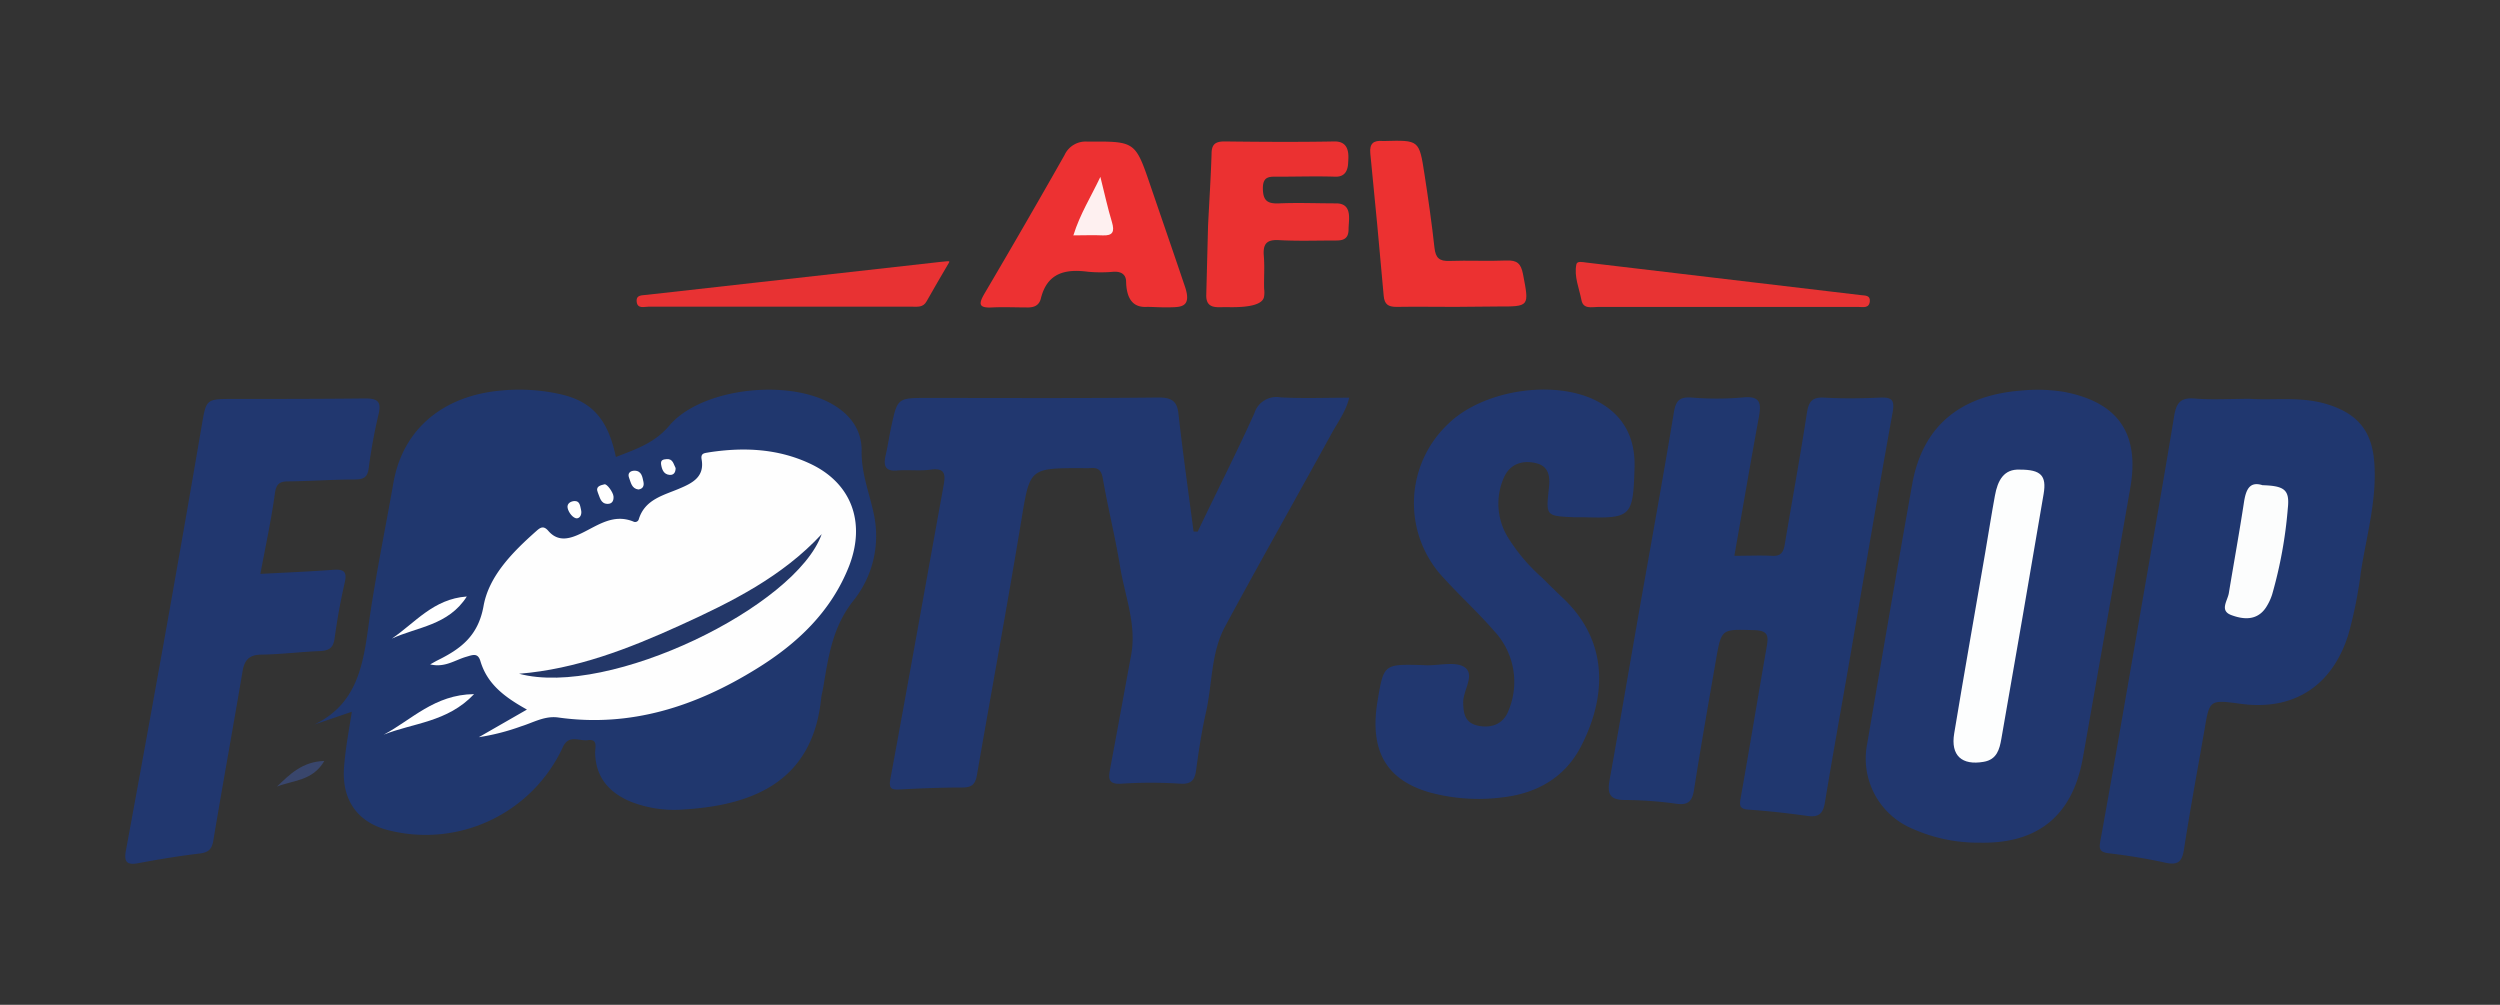 <svg id="Layer_1" data-name="Layer 1" xmlns="http://www.w3.org/2000/svg" viewBox="0 0 400 160.77">
  <rect x="0" y="0" width="400" height="160.77" fill="#333333" stroke="none"/>
  <defs>
    <style>
      .cls-1 {
        fill: #20376e;
      }

      .cls-2 {
        fill: #21376f;
      }

      .cls-3 {
        fill: #20376f;
      }

      .cls-4 {
        fill: #ed3132;
      }

      .cls-5 {
        fill: #eb3131;
      }

      .cls-6 {
        fill: #ec3131;
      }

      .cls-7 {
        fill: #e83233;
      }

      .cls-8 {
        fill: #e83333;
      }

      .cls-9 {
        fill: #39466c;
      }

      .cls-10 {
        fill: #fefefe;
      }

      .cls-11 {
        fill: #fff;
      }

      .cls-12 {
        fill: #fdfefe;
      }

      .cls-13 {
        fill: #fcfdfd;
      }

      .cls-14 {
        fill: #fef0f0;
      }

      .cls-15 {
        fill: #233768;
      }
    </style>
  </defs>
  <g>
    <path class="cls-1" d="M56.29,113.88l-6,2.05c6.54-3.13,7.74-9,8.6-15.32,1.07-7.83,2.69-15.59,4.06-23.38,1.49-8.48,7.84-13.93,17.28-14.75a30,30,0,0,1,9.63.64c4.93,1.17,7.44,4.05,8.68,10,3.12-1.23,6.13-2.17,8.53-5,4.6-5.48,16.63-7.32,24.14-4.38,3.91,1.53,6.71,4.33,6.65,8.43-.05,3.64,1.26,6.73,1.95,10.08a16.54,16.54,0,0,1-3.28,13.87c-3.33,4.18-4,9-4.81,13.86-.09.58-.27,1.14-.33,1.72-1.33,13.11-10.58,17.11-21.91,17.81a19,19,0,0,1-8.63-1.27c-3.42-1.45-5.55-3.89-5.63-7.81,0-.84.49-2.25-1.19-2-1.37.18-3.06-1-4,1.17a24.18,24.18,0,0,1-28.18,13.16c-4.89-1.36-7.34-5.08-6.76-10.5C55.31,119.56,55.81,117,56.29,113.88Z"/>
    <path class="cls-2" d="M191.63,85.06c3-6.3,6.19-12.56,9.07-18.94a3.69,3.69,0,0,1,4.18-2.54c3.6.19,7.22.05,11,.05-.55,2.22-1.8,3.87-2.77,5.63-5.68,10.35-11.51,20.63-17.11,31-2.3,4.28-2,9.27-3.09,13.9-.67,3-1.12,6-1.52,9-.22,1.6-.72,2.34-2.55,2.23a71.76,71.76,0,0,0-9.39,0c-2.24.15-2.1-.92-1.82-2.44,1.13-6,2.23-12.09,3.35-18.13.91-4.9-1-9.45-1.76-14.13s-1.94-9.37-2.76-14.08c-.24-1.4-.77-1.85-2.06-1.71a11.59,11.59,0,0,1-1.18,0c-8.59,0-8.42,0-9.82,8.43-2.24,13.58-4.74,27.11-7.09,40.67-.24,1.39-.75,2-2.26,2-3.32,0-6.65.13-10,.31-1.4.08-1.89-.08-1.58-1.73,2.89-15.63,5.67-31.29,8.51-46.93.31-1.71.25-2.83-2.05-2.51-1.73.24-3.53,0-5.28.13-2,.2-2.34-.71-1.95-2.4.35-1.52.57-3.07.9-4.6,1-4.59,1-4.6,5.79-4.6,12.33,0,24.67.07,37-.07,2.29,0,3,.73,3.19,2.85.7,6.21,1.58,12.39,2.39,18.59Z"/>
    <path class="cls-2" d="M316.82,134.83A25.86,25.86,0,0,1,306,132.6,12.17,12.17,0,0,1,298.75,119c2.37-13.84,4.73-27.69,7.2-41.52,1.65-9.24,7.61-14.26,17.56-15a26.18,26.18,0,0,1,6.73.22c8.64,1.64,12.13,6.65,10.61,15.34q-3.77,21.6-7.59,43.21C331.63,130.47,326.1,135,316.82,134.83Z"/>
    <path class="cls-3" d="M277.5,88.93c2.15,0,4.1-.09,6,0,1.42.09,1.85-.55,2.06-1.81,1.17-7,2.46-14,3.55-21.08.28-1.82.87-2.53,2.79-2.42,2.92.17,5.87.13,8.81,0,1.85-.08,2.5.21,2.11,2.37-2.37,13.06-4.56,26.16-6.82,39.24-1.33,7.7-2.73,15.38-4,23.09-.29,1.82-.95,2.49-2.81,2.23-3.1-.43-6.22-.79-9.34-1-1.62-.09-1.55-.73-1.32-2,1.42-8,2.73-16,4.13-24,.31-1.75.31-2.67-2-2.73-5.2-.13-5.22-.32-6.1,4.74-1.2,6.92-2.43,13.85-3.51,20.79-.29,1.83-.92,2.52-2.84,2.25A60.73,60.73,0,0,0,260,128c-2.45,0-2.86-1-2.47-3.18,1.6-8.84,3.09-17.7,4.65-26.55,1.89-10.76,3.86-21.51,5.64-32.3.31-1.84.88-2.47,2.74-2.37a49,49,0,0,0,8.22,0c3.14-.35,3,1.16,2.59,3.41C280.05,74.2,278.82,81.41,277.5,88.93Z"/>
    <path class="cls-3" d="M360,63.81c3.83.29,8.37-.48,12.76,1,4.54,1.51,6.72,4.25,7.11,9,.5,6-1.22,11.84-2.13,17.71a69.06,69.06,0,0,1-2,10c-2.58,8.23-8.74,12.24-17.22,11.09-5-.67-5-.67-5.81,4.21-1.1,6.35-2.29,12.69-3.26,19-.3,2-.91,2.67-3,2.21-2.95-.65-5.95-1.14-9-1.5-1.48-.18-1.64-.63-1.39-2,2-11,3.88-21.91,5.78-32.88,2-11.64,4.08-23.28,6-34.94.34-2.1.9-3.14,3.27-2.95C353.86,64,356.62,63.81,360,63.81Z"/>
    <path class="cls-2" d="M228.38,106.45c2.05,0,4.65-.65,6,.34,1.66,1.21-.29,3.66-.27,5.61s.39,3.33,2.47,3.73,3.94-.28,4.77-2.4A11.91,11.91,0,0,0,239,100.89c-2.5-2.88-5.32-5.46-7.89-8.28a17.43,17.43,0,0,1,.55-24.74c5.52-5.46,17-7.26,23.87-3.69,4.25,2.22,6.12,5.86,6,10.58-.24,8-.49,8.2-8.25,8-.49,0-1,0-1.46,0-4.51-.21-4.47-.21-4-4.64.2-1.71.09-3.48-2-4s-4.14,0-5.16,2.21a10.3,10.3,0,0,0,.56,9.57,28.74,28.74,0,0,0,5.46,6.48c1.11,1.1,2.22,2.2,3.36,3.28,7.59,7.13,6.89,16.18,2.85,23.89-2.57,4.88-7,7.35-12.27,8a29.89,29.89,0,0,1-11.93-.78c-6.89-2-9.58-6.67-8.3-14.51,1-6,1-6,7.06-5.85Z"/>
    <path class="cls-2" d="M41.66,91.82c4.06-.21,7.86-.37,11.64-.65,1.69-.12,2.28.26,1.85,2.08-.68,2.94-1.21,5.93-1.62,8.92-.21,1.5-.89,1.92-2.29,2-3.13.12-6.24.52-9.37.57-1.93,0-2.75.79-3.06,2.66-1.52,9-3.17,18.06-4.68,27.1-.25,1.46-.84,1.9-2.24,2.07-3.29.39-6.57.94-9.83,1.55-1.83.34-2.23-.31-1.92-2q3.11-16.84,6.13-33.69,3.07-17.14,6-34.3c.74-4.28.66-4.29,5-4.3,7,0,14.09,0,21.14-.08,2,0,2.63.49,2.17,2.49A84.39,84.39,0,0,0,59,74.85c-.18,1.6-.9,1.85-2.24,1.87-3.52,0-7,.26-10.56.3-1.39,0-2,.32-2.21,1.89C43.41,83.14,42.5,87.32,41.66,91.82Z"/>
    <path class="cls-4" d="M183.27,49.11c-1,0-3-.22-3.09-4,0-1.15-.73-1.7-2-1.63a22.46,22.46,0,0,1-4.1,0c-3.64-.48-6.53.18-7.54,4.27-.28,1.13-1.09,1.47-2.21,1.44-1.86,0-3.72-.09-5.58,0-2.28.13-2.16-.64-1.19-2.29q6.48-11,12.76-22.08a3.7,3.7,0,0,1,3.68-2.16c7.64-.05,7.64-.1,10.1,7.13,1.83,5.35,3.68,10.7,5.49,16.06,1.12,3.3-.64,3.28-2.36,3.32S184.26,49.07,183.27,49.11Z"/>
    <path class="cls-5" d="M193.29,36.06c.19-3.81.44-7.62.56-11.43,0-1.5.56-2,2.08-2,5.88.07,11.75.11,17.62,0,2.55,0,2.2,2.43,2.15,3.47s-.41,2.23-2.08,2.17c-3-.1-6.07,0-9.1,0-1.31,0-2.47-.16-2.46,1.86s.76,2.49,2.61,2.41c3-.13,6.06,0,9.1,0,2.71,0,2,2.67,2,4.14s-.76,1.82-2.06,1.8c-3,0-6.07.11-9.1-.06-2-.11-2.55.66-2.4,2.51s0,3.52.05,5.28a4.16,4.16,0,0,1,0,1.17c-.18,2-5,1.76-6.26,1.76s-3,.31-3-1.83"/>
    <path class="cls-6" d="M232.83,49.1c-3.13,0-6.26-.05-9.39,0-1.35,0-1.93-.42-2.05-1.78q-1-11.39-2.14-22.76c-.16-1.63.54-2.13,2-2h.29c5.49-.15,5.53-.15,6.36,5.2.62,4,1.18,7.93,1.62,11.91.18,1.61.79,2.14,2.4,2.08,3-.11,6.08.06,9.11-.07,1.69-.07,2.32.47,2.65,2.18,1,5.21,1.08,5.19-4.1,5.18Z"/>
    <path class="cls-7" d="M151.85,42c-1.29,2.21-2.47,4.2-3.6,6.22-.55,1-1.45.85-2.31.85q-21.09,0-42.2,0c-.68,0-1.75.38-1.87-.79s.9-1,1.64-1.11l46.82-5.25C151.37,41.85,152.1,41.64,151.85,42Z"/>
    <path class="cls-8" d="M276.22,49.11c-6.84,0-13.69,0-20.53,0-1,0-2.37.41-2.66-1.1-.36-1.89-1.21-3.76-.81-5.72.12-.57,1-.35,1.6-.28l43.93,5.21c.68.08,1.51,0,1.42,1-.11,1.16-1.11.89-1.83.89C290.3,49.12,283.26,49.11,276.22,49.11Z"/>
    <path class="cls-9" d="M44.31,125.86c2.07-2,4.08-4,7.58-4.11C50,125,46.85,124.82,44.31,125.86Z"/>
    <path class="cls-10" d="M68.83,106.3c.53-.29.84-.48,1.16-.64,3.71-1.83,6.52-3.89,7.38-8.71s4.69-8.66,8.46-12c.66-.59,1.16-.88,1.91,0,1.61,1.85,3.5,1.24,5.34.35,2.6-1.26,5.06-3.14,8.24-1.86a.61.61,0,0,0,.9-.41c1-3.17,4-3.79,6.53-4.88,2.06-.87,4-1.87,3.51-4.64-.19-1.06.51-1,1.2-1.14,5.62-.86,11.14-.59,16.33,1.9,6.47,3.11,8.74,9.33,6.08,16.26C133,97.86,127.54,103,121.05,107c-9.68,6-20.11,9.43-31.72,7.8-2.17-.31-4,.81-5.91,1.4a35.6,35.6,0,0,1-6.81,1.75l7.7-4.42c-3.46-1.93-6.33-4-7.44-7.74-.42-1.4-1.24-1-2.28-.7C72.8,105.6,71.16,106.87,68.83,106.3Z"/>
    <path class="cls-11" d="M61.39,117.55c4.43-2.34,8.12-6.43,14.46-6.49C71.58,115.58,66.08,115.66,61.39,117.55Z"/>
    <path class="cls-11" d="M62.69,102.18c3.69-2.49,6.63-6.36,12-6.74C71.73,100.09,66.73,100.3,62.69,102.18Z"/>
    <path class="cls-11" d="M98.16,79.42c.06.69-.22,1.2-.93,1.2-1.13,0-1.25-1.06-1.58-1.82-.42-1,.44-1.15,1.06-1.31C97.12,77.38,98.11,78.78,98.16,79.42Z"/>
    <path class="cls-11" d="M102.14,78.32c-1.09-.15-1.2-1.13-1.49-1.88s.22-1.12.86-1.13c1.16,0,1.27,1,1.44,1.78C103.08,77.71,102.89,78.22,102.14,78.32Z"/>
    <path class="cls-11" d="M92.3,82.94c-.59,0-1.33-.91-1.48-1.66s.53-1.07,1.05-1.11c.92-.07.95.8,1.1,1.42S92.89,82.88,92.3,82.94Z"/>
    <path class="cls-11" d="M108.1,74.89c0,.75-.35,1.16-1,1.09-.91-.1-1.19-.85-1.32-1.64s.38-.83.86-.88C107.68,73.36,107.76,74.28,108.1,74.89Z"/>
    <path class="cls-12" d="M323.2,75.14c3.33,0,4.28.94,3.78,3.89q-3.33,19.62-6.77,39.22c-.29,1.62-.7,3.28-2.82,3.64-3.49.61-5.31-1-4.72-4.53,1.59-9.63,3.3-19.23,4.95-28.85.53-3.07,1-6.15,1.57-9.22C319.63,76.88,320.6,75,323.2,75.14Z"/>
    <path class="cls-13" d="M362,77.63c3.55.11,4.37.75,4.05,3.7a70.44,70.44,0,0,1-2.51,13.79,8.59,8.59,0,0,1-1,2.1c-1.44,2.14-3.64,1.9-5.54,1.19s-.6-2.28-.39-3.49c.81-4.9,1.7-9.8,2.45-14.72C359.39,78.23,360,77,362,77.63Z"/>
    <path class="cls-14" d="M176.06,28.3c.68,2.7,1.17,5,1.85,7.23.45,1.53.17,2.22-1.54,2.13-1.44-.07-2.9,0-4.63,0C172.8,34.24,174.55,31.5,176.06,28.3Z"/>
    <path class="cls-15" d="M131.47,85.46c-4.09,11.56-34,26.2-48.42,22.34,9.14-.74,17.52-4,25.73-7.73S125.16,92.28,131.47,85.46Z"/>
  </g>
</svg>
